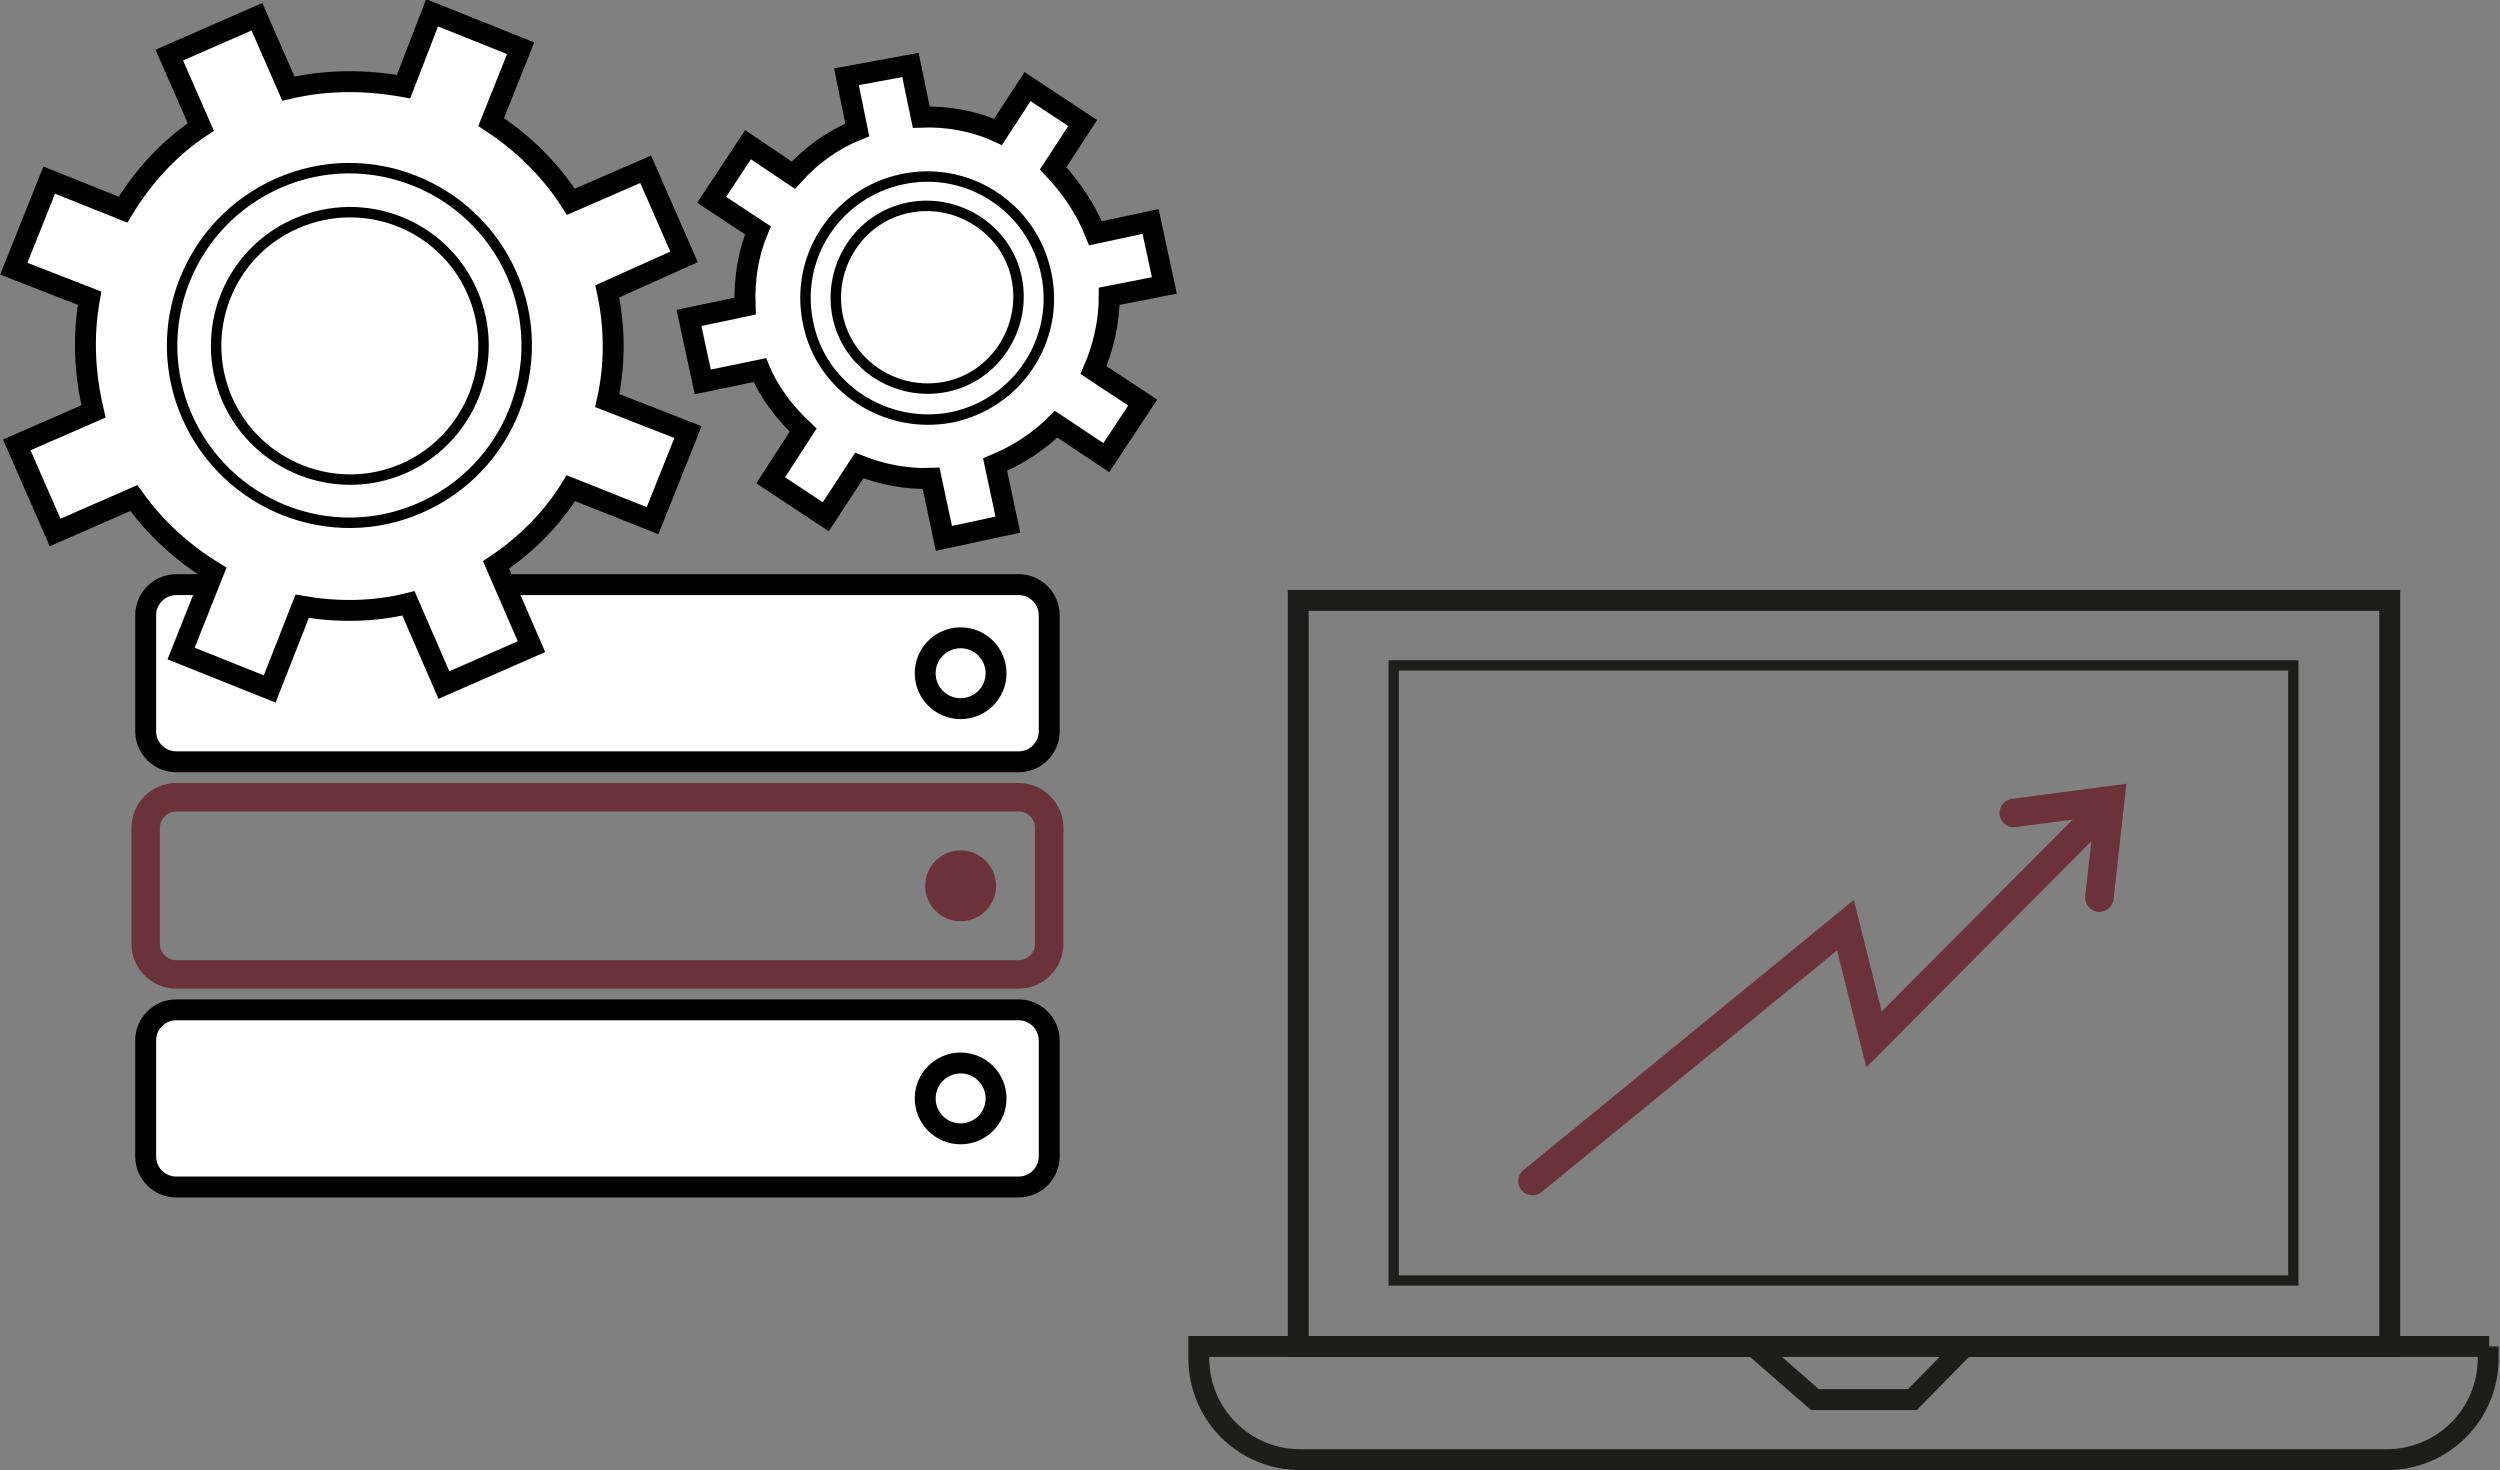 <?xml version="1.0" encoding="utf-8"?>
<!-- Generator: Adobe Illustrator 24.0.0, SVG Export Plug-In . SVG Version: 6.00 Build 0)  -->
<svg version="1.1" id="Calque_1" xmlns="http://www.w3.org/2000/svg" xmlns:xlink="http://www.w3.org/1999/xlink" x="0px" y="0px"
	 viewBox="0 0 254 149.4" style="enable-background:new 0 0 254 149.4;" xml:space="preserve">
<rect x="0" y="0" width="254" height="149.4" fill="#808080" stroke="none"/>
<style type="text/css">
	.st0{fill:none;stroke:#1D1D1B;stroke-width:1.046;stroke-miterlimit:10;}
	.st1{fill:none;stroke:#1D1D1B;stroke-width:2.124;stroke-miterlimit:10;}
	.st2{fill:none;stroke:#6B3339;stroke-width:2.893;stroke-linecap:round;stroke-miterlimit:10;}
	.st3{fill:#FFFFFF;stroke:#000000;stroke-width:2.124;stroke-miterlimit:10;}
	.st4{fill:none;stroke:#6B3339;stroke-width:2.893;stroke-miterlimit:10;}
	.st5{fill:#6B3339;}
	.st6{fill:#FFFFFF;stroke:#000000;stroke-width:1.062;stroke-miterlimit:10;}
</style>
<g>
	<g>
		<rect x="141.6" y="67.6" class="st0" width="91.4" height="62.5"/>
		<rect x="131.9" y="61" class="st1" width="110.9" height="75.8"/>
		<path class="st1" d="M252.9,136.8h-53.3l-5.3,5.4h-9.9l-6.2-5.4h-56.4v1.2c0,5.7,4.6,10.3,10.3,10.3h110.4
			c5.7,0,10.3-4.6,10.3-10.3V136.8z"/>
		<polyline class="st2" points="213.3,91.2 214.4,81.3 204.6,82.6 		"/>
		<polyline class="st2" points="213.5,82.4 190.4,105.6 187.5,94 155.7,120 		"/>
	</g>
	<g>
		<g>
			<path class="st3" d="M17.9,59.4h85.6c1.7,0,3.1,1.4,3.1,3.1v11.8c0,1.7-1.4,3.1-3.1,3.1H17.9c-1.7,0-3.1-1.4-3.1-3.1V62.5
				C14.8,60.8,16.2,59.4,17.9,59.4z"/>
			<path class="st4" d="M17.9,81h85.6c1.7,0,3.1,1.4,3.1,3.1v11.8c0,1.7-1.4,3.1-3.1,3.1H17.9c-1.7,0-3.1-1.4-3.1-3.1V84.1
				C14.8,82.4,16.2,81,17.9,81z"/>
			<path class="st3" d="M17.9,102.6h85.6c1.7,0,3.1,1.4,3.1,3.1v11.8c0,1.7-1.4,3.1-3.1,3.1H17.9c-1.7,0-3.1-1.4-3.1-3.1v-11.8
				C14.8,104,16.2,102.6,17.9,102.6z"/>
			<circle class="st5" cx="97.6" cy="90" r="3.6"/>
			<circle class="st3" cx="97.6" cy="111.6" r="3.6"/>
			<circle class="st3" cx="97.6" cy="68.4" r="3.6"/>
		</g>
		<g>
			<g>
				<g>
					<path class="st3" d="M69.5,26.1l-3.9-8.9L58,20.5c-2.1-3.3-4.9-6-8.1-8.1l3-7.5l-9-3.6l-2.9,7.5C37.1,8.1,33.2,8.1,29.3,9
						l-3.2-7.3l-8.9,3.9l3.2,7.3c-3.3,2.2-5.9,5.1-7.9,8.4l-7.5-3l-3.6,9l7.7,3C8.4,34.2,8.6,38,9.5,41.8l-7.8,3.4l3.9,8.9l8-3.5
						c2.2,3.1,5,5.6,8.1,7.5l-3.3,8.3l9,3.6l3.3-8.4c3.5,0.6,7.2,0.6,10.8-0.3l3.6,8.3l8.9-3.9l-3.6-8.3c3.1-2.1,5.7-4.7,7.6-7.8
						l8.3,3.3l3.6-9l-8.2-3.2c0.8-3.6,0.8-7.4,0-11.1L69.5,26.1z"/>
				</g>
			</g>
			<path class="st6" d="M19,42.3c-4-9.1,0.2-19.7,9.3-23.7c9.1-4,19.7,0.2,23.7,9.3c4,9.1-0.2,19.7-9.3,23.7
				C33.6,55.6,23,51.4,19,42.3z"/>
			<g>
				<path class="st6" d="M48,29.7c3,6.9-0.2,14.9-7,17.9c-6.9,3-14.9-0.2-17.9-7c-3-6.9,0.1-14.9,7-17.9C37,19.7,45,22.8,48,29.7z"
					/>
			</g>
		</g>
		<g>
			<g>
				<g>
					<path class="st3" d="M118.3,29l-1.4-6.5l-5.6,1.2c-1-2.5-2.5-4.7-4.3-6.6l3-4.6l-5.6-3.7l-3,4.6c-2.4-1.1-5.1-1.6-7.8-1.5
						l-1.1-5.3L86,7.8l1.1,5.4c-2.5,1-4.7,2.6-6.5,4.6l-4.6-3.1l-3.7,5.6l4.7,3.1c-1,2.4-1.4,5-1.3,7.7l-5.7,1.2l1.4,6.5l5.8-1.2
						c1,2.4,2.6,4.4,4.4,6.1l-3.3,5.1l5.6,3.7l3.4-5.2c2.3,0.9,4.8,1.4,7.3,1.3l1.3,6.1l6.5-1.4l-1.3-6.1c2.4-1,4.5-2.4,6.2-4.1
						l5.1,3.4l3.7-5.6l-5-3.3c1-2.3,1.6-4.9,1.6-7.5L118.3,29z"/>
				</g>
			</g>
			<path class="st6" d="M82.1,32.8c-1.4-6.7,2.9-13.2,9.6-14.6c6.7-1.4,13.2,2.9,14.6,9.6c1.4,6.7-2.9,13.2-9.6,14.6
				C90,43.7,83.4,39.4,82.1,32.8z"/>
			<g>
				<path class="st6" d="M103.3,28.3c1,5-2.2,10-7.2,11c-5,1-10-2.2-11-7.2c-1-5,2.2-10,7.2-11C97.3,20.1,102.3,23.3,103.3,28.3z"/>
			</g>
		</g>
	</g>
</g>
</svg>
